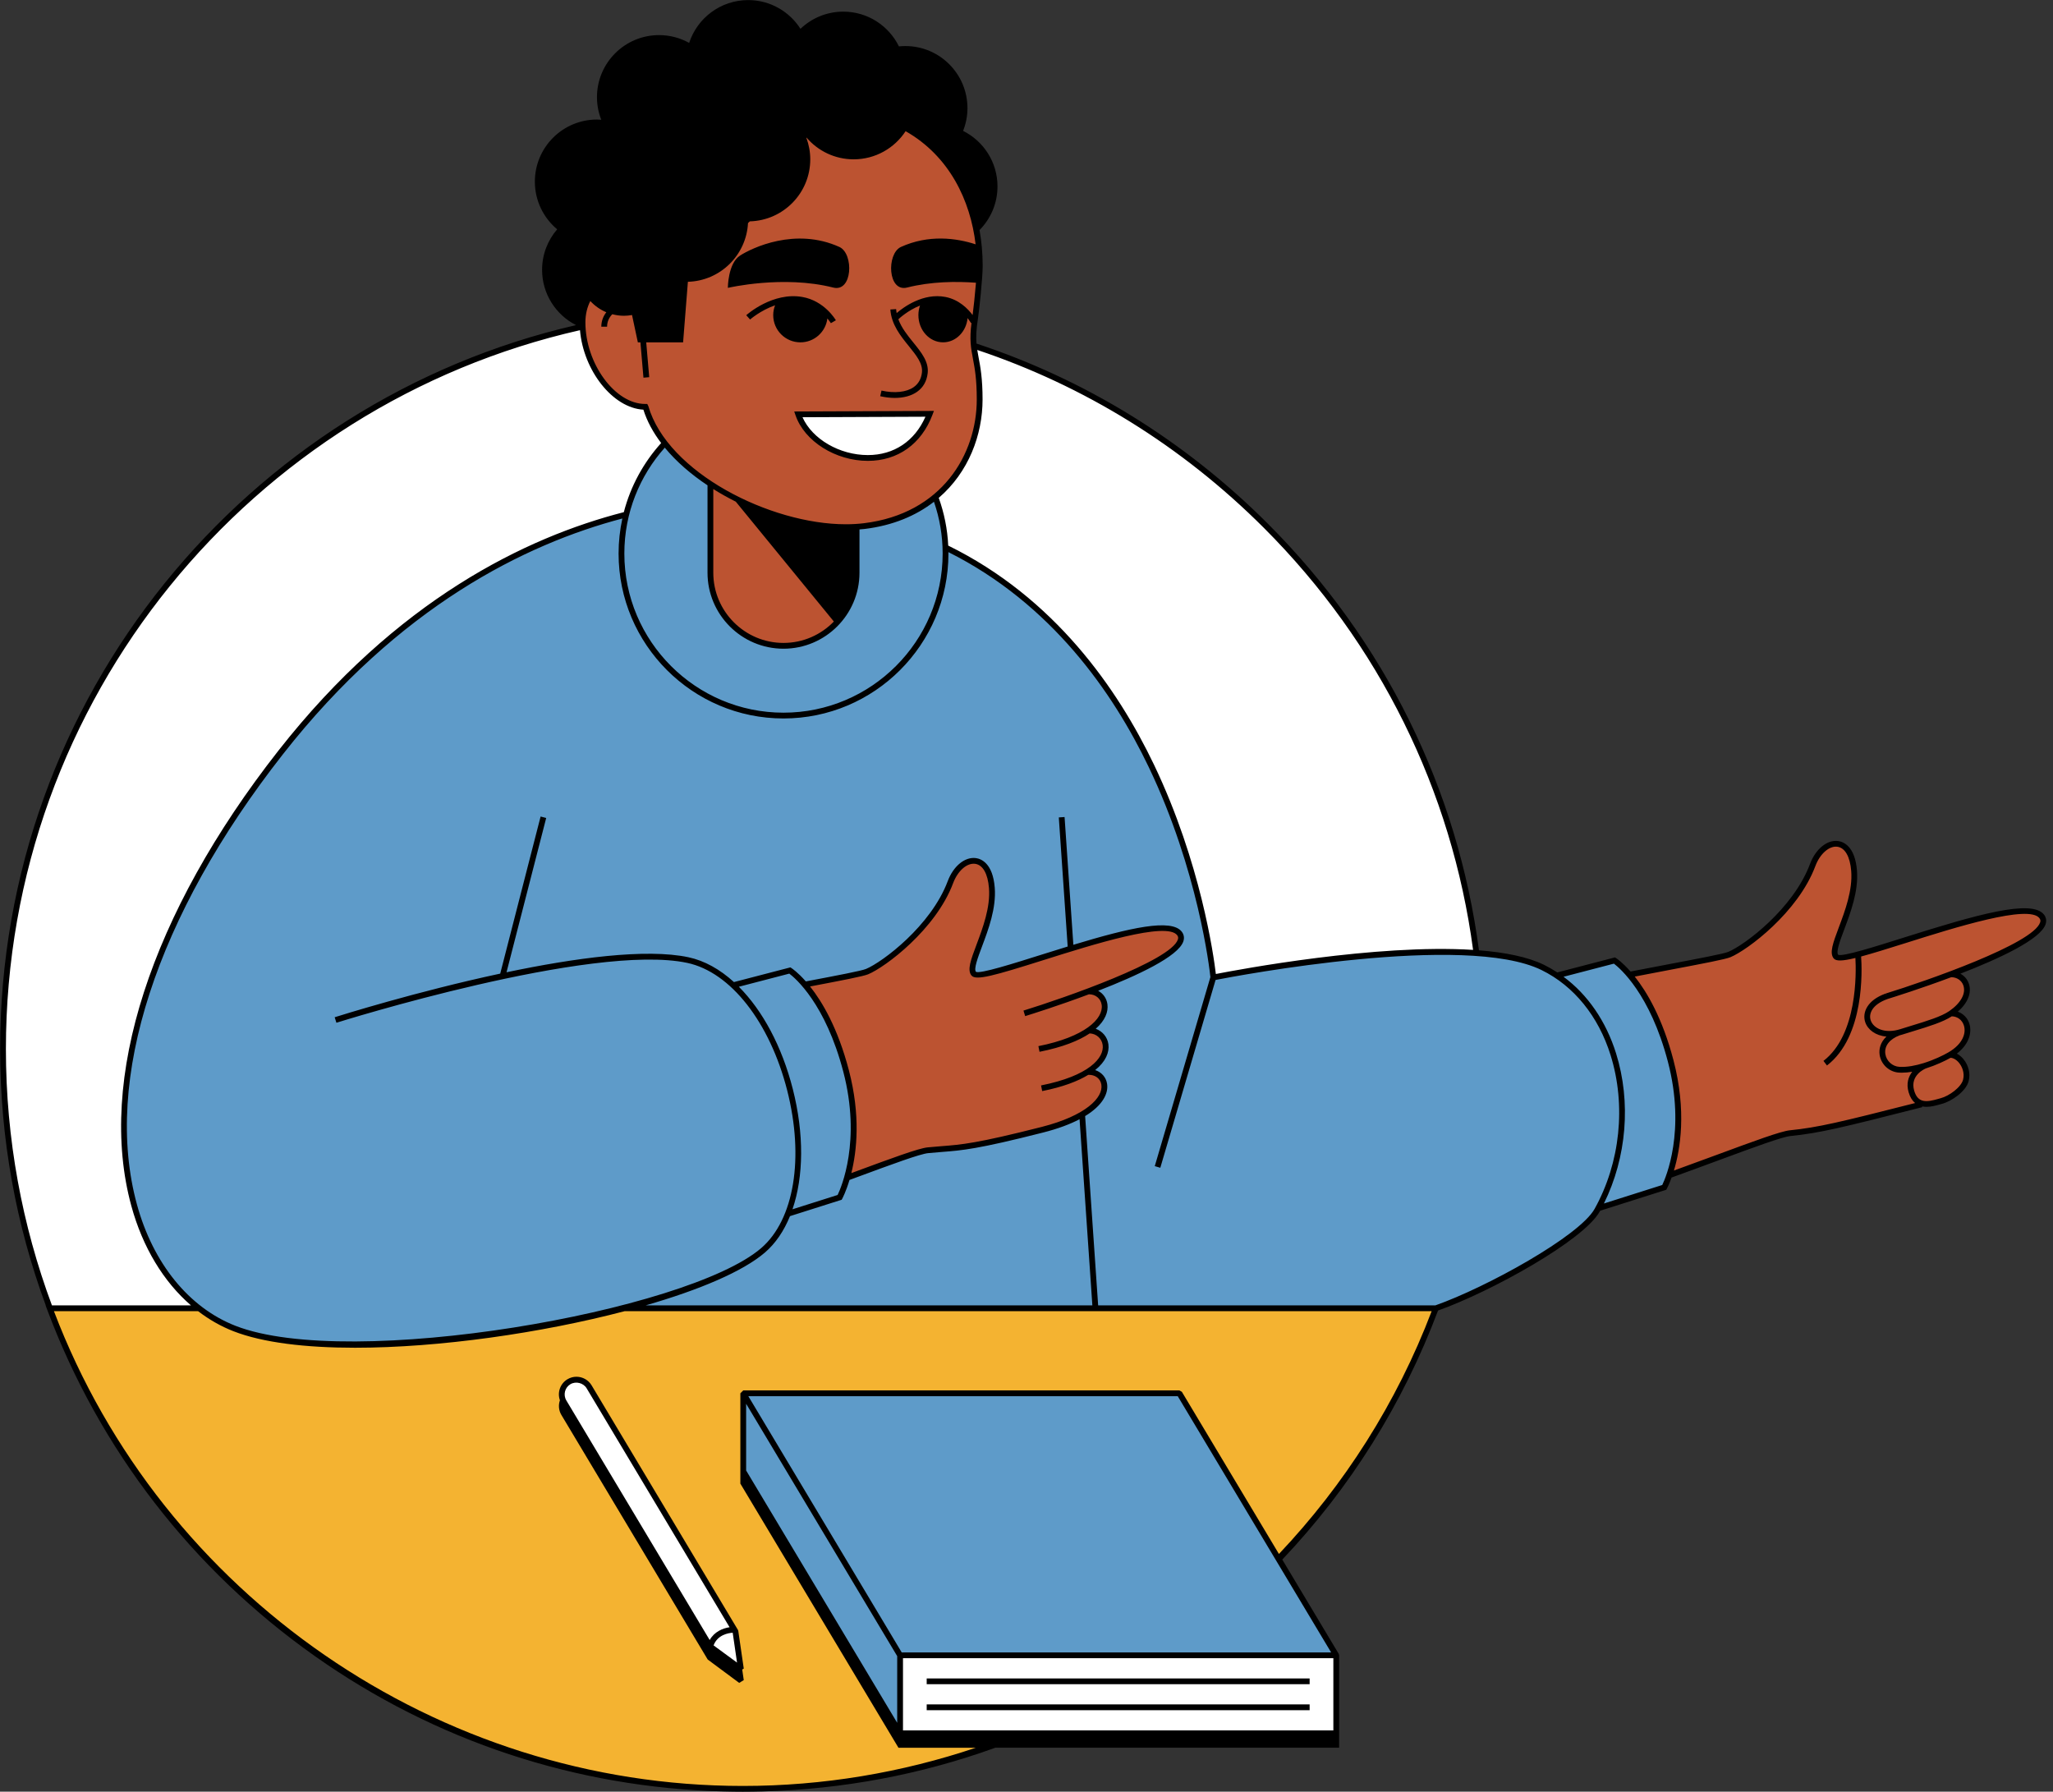 <?xml version="1.0" encoding="UTF-8" standalone="no"?><svg xmlns="http://www.w3.org/2000/svg" xmlns:xlink="http://www.w3.org/1999/xlink" fill="#000000" height="437.8" preserveAspectRatio="xMidYMid meet" version="1" viewBox="552.5 -0.8 501.7 437.8" width="501.7" zoomAndPan="magnify"><rect x="552.5" y="-0.8" width="501.7" height="437.8" fill="#333333" stroke="none"/><g id="change1_1"><path d="M1051.727,224.819c-0.521,1.603-3.865,5.249-20.411,11.66l-1.413,0.548l1.333,0.721 c0.816,0.442,1.43,1.153,1.727,2.003c0.675,1.93-0.228,4.166-2.475,6.135l-0.895,0.783l1.119,0.402 c1.161,0.417,2.037,1.342,2.403,2.537c0.519,1.696,0.046,4.295-2.839,6.502l-0.879,0.673l0.985,0.506 c0.493,0.253,0.971,0.647,1.382,1.142c1.132,1.361,1.563,3.142,1.153,4.76c-0.575,2.278-3.933,4.516-5.991,5.055l-0.6,0.166 c-0.828,0.236-1.957,0.558-3.05,0.558c-0.297,0-0.61-0.034-0.932-0.102l-1.098-0.229l0.153,0.605 c-19.027,4.842-24.4,6.153-31.436,6.861c-2.123,0.212-8.563,2.59-17.478,5.881l-0.103,0.038c-3.608,1.333-7.527,2.78-11.623,4.257 l-0.31,0.111l-0.111,0.31c-0.605,1.68-1.106,2.606-1.128,2.645l-16.164,5.127l-0.239,0.45c-3.808,6.844-26.396,19.331-39.122,23.858 l-0.307,0.108l-0.114,0.305c-8.532,22.692-21.289,43.088-37.915,60.619l-0.365,0.385l14.012,23.405l0.05,0.18l-0.002,21.783h-83.421 l-0.115,0.042c-18.128,6.555-37.206,10.134-56.705,10.638l-0.123,0.004c-1.604,0.04-3.131,0.066-4.662,0.066 c-1.53,0-3.058-0.026-4.583-0.064l-0.199-0.005c-35.81-0.927-70.169-12.311-99.366-32.921 c-29.902-21.108-52.454-50.307-65.218-84.436l-0.314-0.952c-7.372-19.979-11.109-40.979-11.109-62.416 c0-41.08,14.212-81.323,40.019-113.317c25.427-31.522,61.002-53.852,100.174-62.874l1.873-0.432l-1.712-0.874 c-4.879-2.491-7.909-7.43-7.909-12.889c0-3.458,1.249-6.811,3.519-9.441l0.464-0.538l-0.545-0.456 c-3.307-2.763-5.202-6.812-5.202-11.11c0-7.982,6.493-14.475,14.476-14.475c0.285,0,0.565,0.021,0.846,0.04l1.256,0.086 l-0.401-1.029c-0.664-1.698-1-3.466-1-5.255c0-7.982,6.493-14.476,14.476-14.476c2.448,0,4.873,0.628,7.013,1.815l0.742,0.412 l0.263-0.807c1.951-5.969,7.479-9.979,13.755-9.979c4.953,0,9.511,2.502,12.192,6.694l0.458,0.715l0.614-0.585 c2.71-2.58,6.251-4.001,9.973-4.001c5.546,0,10.52,3.103,12.979,8.098l0.215,0.437l0.484-0.05c0.499-0.051,1.003-0.077,1.497-0.077 c7.982,0,14.476,6.494,14.476,14.475c0,1.805-0.341,3.587-1.015,5.298l-0.234,0.596l0.572,0.287 c4.944,2.474,8.016,7.433,8.016,12.94c0,3.834-1.487,7.449-4.188,10.179l-0.257,0.259l0.065,0.358c0.496,2.743,0.751,5.63,0.76,8.58 c0.008,2.928-0.858,10.966-1.131,12.692c-0.412,2.58-0.529,4.552-0.38,6.393l0.037,0.462l0.44,0.146 c26.833,8.861,50.703,23.619,70.948,43.865c28.392,28.391,46.154,64.292,51.368,103.82l0.074,0.562l0.565,0.044 c6.762,0.531,12.034,1.707,15.671,3.495c1.047,0.514,2.105,1.119,3.146,1.796l0.259,0.169l14.103-3.668 c0.059,0.038,1.438,0.934,3.392,3.157l0.265,0.302l0.395-0.077c3.362-0.652,6.533-1.254,9.403-1.799 c8.573-1.629,13.479-2.573,14.607-3.043c4.107-1.713,16.194-10.733,20.363-21.868c1.164-3.11,3.444-5.2,5.675-5.2 c0.161,0,0.323,0.011,0.484,0.033c1.047,0.147,3.534,1.082,3.969,6.562c0.389,4.881-1.527,9.989-3.067,14.093 c-1.408,3.753-2.165,5.923-1.36,6.889l0.096,0.114l0.133,0.065c0.197,0.097,0.439,0.142,0.764,0.142 c2.16,0,9.143-2.204,15.895-4.334c11.898-3.754,23.021-7.106,29.091-7.106c2.215,0,3.667,0.44,4.316,1.308 C1051.838,223.643,1051.927,224.207,1051.727,224.819z" fill="#ffffff"/></g><g id="change2_1"><path d="M960.778,258.467c-2.892-11.061-7.103-17.583-10.1-21.094c-2.123-2.487-3.637-3.466-3.637-3.466 l-14.093,3.668c-1.084-0.719-2.219-1.378-3.412-1.965c-4.03-1.981-9.723-3.06-16.242-3.523c-25.716-1.826-64.283,5.955-64.283,5.955 s-7.321-77.092-65.485-105.133c-0.165-4.296-1.009-8.416-2.437-12.255c-4.372,3.62-10.125,6.215-17.373,7.097 c-0.62,0.076-1.251,0.134-1.889,0.176c0,5.835,0,10.221,0,11.22c0,9.865-7.997,17.862-17.862,17.862s-17.862-7.997-17.862-17.862 c0-1.543,0-11.149,0-21.718c-4.399-2.896-8.236-6.267-11.118-9.946c-4.474,4.805-7.769,10.72-9.42,17.292 c-23.786,6-55.378,21.182-84.48,58.287c-50.774,64.737-43.963,117.257-19.957,135.822c2.692,2.082,5.596,3.744,8.663,4.941 c19.492,7.607,63.064,3.397,95-4.941H903.38c12.774-4.472,35.557-17.008,39.425-23.963c0.083-0.15,0.157-0.304,0.239-0.455 l16.165-5.126c0,0,0.556-1.029,1.22-2.947C962.036,281.746,964.275,271.844,960.778,258.467z M818.414,241.452 c3.939-0.215,6.614,5.061,0.144,9.553c4.023-0.081,6.961,5.57-0.265,10.125l0.01,0.01c5.499-0.354,8.376,9.17-11.055,14.115 c-19.43,4.944-20.828,4.297-27.989,5.017c-2.306,0.232-9.843,3.066-19.768,6.727c1.474-5.169,2.862-14.28-0.228-26.097 c-2.898-11.083-7.12-17.61-10.118-21.116c8.175-1.553,14.043-2.661,15.255-3.167c3.97-1.657,16.178-10.686,20.366-21.871 c2.435-6.502,9.386-7.815,10.117,1.393c0.706,8.881-6.305,18.736-4.427,20.986c2.206,2.644,45.552-16.15,50.294-9.811 C843.525,231.027,830.062,237.072,818.414,241.452z M864.961,380.168l14.08,23.519H772.458v19.049l-38.33-64.027V339.66H840.71 L864.961,380.168z" fill="#5e9bc9"/></g><g id="change3_1"><path d="M1029.123,237.279c3.938-0.215,6.614,5.061,0.144,9.553c4.023-0.081,6.961,5.57-0.265,10.125l0.01,0.01 c5.497-0.354,7.17,11.629-6.931,12.101c-19.43,4.945-24.951,6.313-32.113,7.033c-3.016,0.303-14.977,5.057-29.538,10.294 c1.607-4.648,3.846-14.551,0.349-27.927c-2.892-11.061-7.103-17.583-10.1-21.094c12.76-2.478,22.801-4.244,24.43-4.924 c3.97-1.657,16.178-10.686,20.366-21.871c2.435-6.502,9.386-7.815,10.117,1.393c0.706,8.881-6.305,18.736-4.427,20.986 c2.206,2.644,45.552-16.15,50.294-9.811C1054.235,226.855,1040.771,232.9,1029.123,237.279z M790.456,237.128 c-1.878-2.25,5.133-12.105,4.427-20.986c-0.731-9.208-7.682-7.896-10.117-1.393c-4.188,11.185-16.397,20.214-20.366,21.871 c-1.212,0.506-7.08,1.613-15.255,3.167c2.998,3.506,7.22,10.033,10.118,21.116c3.09,11.817,1.702,20.928,0.228,26.097 c9.926-3.661,17.462-6.495,19.768-6.727c7.161-0.72,8.559-0.073,27.989-5.017c19.43-4.945,16.553-14.47,11.055-14.115l-0.01-0.01 c7.226-4.554,4.289-10.205,0.265-10.125c6.47-4.492,3.795-9.767-0.144-9.553c11.648-4.38,25.111-10.425,22.336-14.135 C836.008,220.979,792.662,239.772,790.456,237.128z M743.966,157.011c-9.865,0-17.862-7.997-17.862-17.862 c0-1.543,0-11.149,0-21.718c-4.399-2.896-8.236-6.267-11.118-9.946c-2.193-2.8-3.838-5.778-4.73-8.87 c-7.786,0.095-14.898-9.818-15.374-19.616c-0.017-0.346-0.027-0.692-0.027-1.037c0-9.134,8.484-13.058,14.554-10.573 c1.426-21.754,10.842-41.758,43.776-41.758c26.003,0,38.691,17.756,38.751,38.497c0.008,2.932-0.861,10.983-1.129,12.691 c-0.502,3.147-0.52,5.158-0.33,6.923c0.354,3.294,1.431,5.728,1.431,13.073c0,8.685-3.436,17.727-10.819,23.841 c-4.372,3.62-10.125,6.215-17.373,7.097c-0.62,0.076-1.251,0.134-1.889,0.176c0,5.835,0,10.221,0,11.22 C761.828,149.014,753.831,157.011,743.966,157.011z M779.704,100.319l-32.13,0.131C751.441,111.738,773.24,117.363,779.704,100.319z" fill="#bc5331"/></g><g id="change4_1"><path d="M903.38,318.886H704.793c-31.936,8.338-75.508,12.548-95,4.941c-3.067-1.197-5.971-2.859-8.663-4.941 h-36.463h-0.005c0.128,0.342,0.263,0.68,0.393,1.02c0.471,1.236,0.956,2.465,1.453,3.688c0.243,0.598,0.483,1.197,0.732,1.792 c0.252,0.6,0.512,1.196,0.77,1.794c0.274,0.633,0.549,1.266,0.829,1.895c0.249,0.56,0.502,1.117,0.757,1.674 c0.326,0.711,0.658,1.419,0.992,2.125c0.223,0.47,0.443,0.942,0.67,1.41c0.555,1.145,1.119,2.284,1.697,3.416 c0.123,0.24,0.25,0.477,0.374,0.716c0.493,0.954,0.993,1.904,1.503,2.848c0.195,0.362,0.394,0.722,0.592,1.082 c0.473,0.862,0.953,1.72,1.439,2.574c0.18,0.316,0.359,0.633,0.541,0.947c0.65,1.125,1.309,2.243,1.982,3.353 c0.01,0.017,0.02,0.034,0.03,0.051c0.728,1.198,1.471,2.385,2.225,3.564c0.093,0.146,0.189,0.29,0.282,0.435 c0.653,1.014,1.316,2.02,1.988,3.02c0.135,0.2,0.27,0.4,0.405,0.6c0.717,1.058,1.444,2.108,2.183,3.15 c0.043,0.06,0.085,0.121,0.127,0.181c1.645,2.312,3.344,4.582,5.093,6.811c0.065,0.083,0.131,0.166,0.197,0.249 c0.828,1.052,1.668,2.095,2.519,3.127c0.046,0.056,0.092,0.112,0.138,0.168c2.733,3.31,5.582,6.519,8.541,9.625 c0.029,0.03,0.058,0.061,0.087,0.091c13.955,14.629,30.338,26.919,48.506,36.225c0.008,0.004,0.016,0.008,0.024,0.012 c3.885,1.989,7.85,3.842,11.892,5.552c0.023,0.01,0.047,0.02,0.071,0.03c5.355,2.263,10.842,4.275,16.447,6.023 c0.076,0.024,0.151,0.047,0.227,0.071c4.17,1.294,8.405,2.441,12.699,3.436c0.099,0.023,0.198,0.045,0.297,0.068 c1.368,0.314,2.742,0.614,4.122,0.897c0.052,0.011,0.104,0.022,0.156,0.033c2.908,0.594,5.84,1.118,8.797,1.571 c0.053,0.008,0.107,0.016,0.16,0.024c1.385,0.211,2.774,0.404,4.169,0.583c0.139,0.018,0.279,0.036,0.418,0.054 c4.395,0.554,8.839,0.95,13.326,1.182c0.156,0.008,0.313,0.015,0.469,0.023c1.391,0.069,2.787,0.122,4.186,0.159 c0.095,0.003,0.189,0.006,0.284,0.008c1.52,0.038,3.042,0.063,4.571,0.063s3.051-0.026,4.571-0.063 c0.095-0.002,0.189-0.006,0.284-0.008c1.4-0.037,2.795-0.091,4.186-0.159c0.156-0.008,0.313-0.015,0.469-0.023 c4.487-0.233,8.931-0.629,13.325-1.182c0.14-0.018,0.279-0.036,0.419-0.054c1.394-0.179,2.784-0.373,4.168-0.583 c0.053-0.008,0.107-0.016,0.16-0.024c2.956-0.453,5.889-0.977,8.796-1.571c0.053-0.011,0.105-0.022,0.158-0.033 c1.379-0.283,2.753-0.583,4.12-0.897c0.099-0.023,0.199-0.045,0.298-0.068c4.294-0.994,8.529-2.142,12.699-3.436 c0.075-0.023,0.15-0.047,0.224-0.07c5.089-1.587,10.084-3.388,14.969-5.401h-30.411l-38.33-64.027V339.66H840.71l24.251,40.508 c2.946-3.094,5.784-6.292,8.507-9.589c0.046-0.056,0.092-0.112,0.138-0.168c0.851-1.033,1.69-2.076,2.519-3.127 c0.065-0.083,0.132-0.166,0.197-0.249c1.749-2.229,3.448-4.499,5.093-6.811c0.043-0.06,0.085-0.121,0.127-0.181 c0.739-1.042,1.466-2.092,2.183-3.15c0.135-0.2,0.27-0.399,0.405-0.599c0.674-1.002,1.338-2.01,1.992-3.026 c0.092-0.143,0.185-0.284,0.277-0.427c0.755-1.18,1.499-2.368,2.227-3.567c0.01-0.017,0.02-0.034,0.03-0.051 c0.673-1.109,1.332-2.228,1.982-3.353c0.182-0.315,0.361-0.631,0.541-0.947c0.487-0.854,0.966-1.712,1.439-2.574 c0.198-0.361,0.396-0.72,0.592-1.082c0.509-0.944,1.01-1.894,1.503-2.848c0.124-0.239,0.251-0.476,0.374-0.716 c0.578-1.131,1.143-2.271,1.697-3.416c0.227-0.468,0.447-0.94,0.67-1.41c0.335-0.706,0.666-1.414,0.992-2.125 c0.255-0.557,0.507-1.114,0.757-1.674c0.281-0.63,0.556-1.262,0.829-1.895c0.258-0.597,0.518-1.193,0.77-1.794 c0.249-0.595,0.489-1.194,0.732-1.792c0.497-1.223,0.982-2.452,1.453-3.688C903.117,319.566,903.253,319.228,903.38,318.886 L903.38,318.886z M726.048,401.524l-35.757-59.762c-1.019-1.704-0.466-3.91,1.238-4.931c0.579-0.346,1.215-0.511,1.844-0.511 c1.223,0,2.414,0.624,3.087,1.749l35.756,59.762l1.337,9.196L726.048,401.524z" fill="#f4b331"/></g><g id="change5_1"><path d="M1052.023,222.722c-2.939-3.924-16.58-0.003-34.112,5.53c-7.092,2.237-15.136,4.779-16.205,4.252 c-0.583-0.699,0.464-3.493,1.478-6.194c1.564-4.17,3.511-9.361,3.11-14.395c-0.476-5.986-3.356-7.029-4.571-7.2 c-2.713-0.375-5.532,1.933-6.91,5.614c-4.094,10.933-15.949,19.788-19.977,21.467c-1.112,0.463-7.008,1.584-14.47,3.001 c-2.871,0.545-6.043,1.148-9.406,1.8c-1.971-2.243-3.393-3.191-3.537-3.284l-0.261-0.168l-14.097,3.669 c-1.036-0.675-2.108-1.292-3.22-1.838c-4.002-1.967-9.569-3.065-15.925-3.564c-5.19-39.339-23.039-75.695-51.567-104.224 c-20.346-20.346-44.673-35.266-71.223-44.034c-0.13-1.601-0.07-3.447,0.374-6.228c0.275-1.745,1.148-9.858,1.139-12.803 c-0.009-3.044-0.273-5.949-0.771-8.703c2.713-2.742,4.39-6.509,4.39-10.671c0-5.944-3.425-11.076-8.403-13.566 c0.678-1.722,1.063-3.591,1.063-5.554c0-8.381-6.794-15.176-15.176-15.176c-0.53,0-1.053,0.028-1.568,0.081 c-2.474-5.024-7.629-8.489-13.607-8.489c-4.057,0-7.733,1.601-10.455,4.194c-2.696-4.216-7.407-7.018-12.783-7.018 c-6.734,0-12.436,4.39-14.42,10.462c-2.179-1.21-4.684-1.904-7.353-1.904c-8.381,0-15.176,6.794-15.176,15.176 c0,1.946,0.38,3.8,1.047,5.51c-0.348-0.024-0.694-0.053-1.047-0.053c-8.381,0-15.176,6.794-15.176,15.176 c0,4.681,2.122,8.863,5.453,11.647c-2.293,2.658-3.688,6.112-3.688,9.898c0,5.9,3.374,11.002,8.291,13.512 c-80.516,18.545-140.735,90.808-140.735,176.873c0,22.012,3.943,43.12,11.153,62.659h-0.039l0.354,0.954 c12.812,34.262,35.452,63.572,65.47,84.763c29.387,20.745,63.781,32.117,99.749,33.048c0.068,0.002,0.135,0.004,0.203,0.006 c1.531,0.038,3.064,0.064,4.6,0.064s3.069-0.026,4.6-0.064c0.068-0.002,0.135-0.004,0.203-0.006 c19.63-0.508,38.791-4.123,56.925-10.68h83.998l0.001-19.95l0,0l0-2.628l-0.1-0.363l-13.788-23.03 c16.56-17.461,29.49-38.056,38.062-60.855c12.953-4.607,35.582-17.136,39.497-24.174c0.039-0.07,0.072-0.142,0.11-0.212 l16.162-5.125l0.137-0.25c0.072-0.132,0.571-1.079,1.171-2.742c4.112-1.483,8.047-2.936,11.667-4.273 c8.565-3.162,15.329-5.661,17.369-5.866c7.159-0.72,12.588-2.055,32.216-7.051l-0.05-0.196c0.354,0.074,0.714,0.116,1.075,0.116 c1.184,0,2.363-0.333,3.237-0.583l0.59-0.164c2.276-0.596,5.846-3,6.492-5.559c0.464-1.835-0.02-3.847-1.294-5.38 c-0.479-0.577-1.027-1.023-1.6-1.317c3.141-2.403,3.674-5.328,3.082-7.262c-0.444-1.453-1.503-2.512-2.836-2.991 c2.456-2.151,3.457-4.653,2.675-6.892c-0.37-1.056-1.115-1.879-2.055-2.388c9.588-3.715,19.621-8.397,20.824-12.096 C1052.663,224.206,1052.534,223.405,1052.023,222.722z M861.356,128.187c28.236,28.236,45.928,64.202,51.127,103.124 c-23.667-1.502-57.166,4.778-62.858,5.89c-0.528-4.438-3.686-27.227-15.102-51.11c-8.909-18.635-24.381-40.851-50.301-53.573 c-0.194-4.074-0.997-7.989-2.317-11.661c7.3-6.274,10.709-15.388,10.709-24.044c0-5.164-0.536-7.987-0.967-10.256 c-0.122-0.641-0.235-1.242-0.33-1.845C817.415,93.44,841.33,108.162,861.356,128.187z M743.967,157.717 c10.239,0,18.568-8.329,18.569-18.568v-10.583c0.424-0.036,0.855-0.063,1.266-0.113c6.962-0.847,12.574-3.264,16.935-6.642 c1.368,3.967,2.122,8.218,2.122,12.644c0,21.445-17.446,38.892-38.892,38.892s-38.892-17.447-38.892-38.892 c0-9.925,3.742-18.988,9.882-25.867c2.797,3.401,6.386,6.505,10.442,9.205v21.356C725.4,149.388,733.729,157.717,743.967,157.717z M726.811,139.148v-20.444c1.765,1.106,3.604,2.136,5.498,3.083l23.964,29.287c-3.12,3.219-7.48,5.229-12.306,5.229 C734.508,156.304,726.811,148.607,726.811,139.148z M696.76,72.761c1.086,1.171,2.412,2.115,3.909,2.739 c-0.783,0.989-1.225,2.207-1.225,3.53h1.412c0-1.176,0.466-2.243,1.278-3.047c0.911,0.239,1.862,0.379,2.848,0.379 c0.674,0,1.33-0.07,1.971-0.184l1.421,6.674h0.629l0.742,8.635l1.407-0.123l-0.731-8.512h9.011l1.171-14.794 c7.903-0.23,14.276-6.491,14.69-14.346c0.152-0.141,0.303-0.281,0.454-0.424c8.188-0.221,14.762-6.913,14.762-15.155 c0-1.859-0.351-3.632-0.962-5.278c0.025-0.001,0.049-0.005,0.074-0.005c2.783,3.23,6.894,5.283,11.492,5.283 c5.315,0,9.985-2.738,12.696-6.875c10.724,6.092,15.85,16.975,17.105,27.642c-4.77-1.557-11.505-2.429-18.29,0.662 c-3.515,1.698-3.19,11.116,1.567,9.897c5.853-1.484,11.997-1.53,16.813-1.172c-0.241,2.955-0.612,6.352-0.82,7.898 c-1.111-1.484-3.31-3.78-6.647-4.421c-5.451-1.052-10.268,2.526-11.915,3.937c-0.058-0.317-0.11-0.636-0.131-0.967l-1.409,0.09 c0.239,3.675,2.506,6.475,4.506,8.946c1.859,2.298,3.466,4.282,3.21,6.47c-0.179,1.544-0.853,2.737-2.002,3.55 c-1.773,1.255-4.718,1.573-7.879,0.85l-0.315,1.376c1.237,0.282,2.435,0.422,3.563,0.422c2.153,0,4.047-0.508,5.446-1.496 c1.492-1.053,2.363-2.581,2.59-4.54c0.323-2.778-1.543-5.081-3.517-7.52c-1.425-1.759-2.876-3.566-3.648-5.659 c0.201-0.192,2.317-2.173,5.291-3.359c-0.25,0.729-0.393,1.517-0.393,2.342c0,3.67,2.7,6.645,6.031,6.645 c3.111,0,5.67-2.596,5.994-5.928c0.535,0.693,0.816,1.207,0.824,1.221l0.128-0.067c-0.528,4.12-0.139,6.194,0.345,8.745 c0.443,2.325,0.943,4.962,0.943,9.992c0,13.38-8.525,27.919-27.57,30.237c-1.406,0.171-2.897,0.258-4.428,0.258 c-18.47,0-43.579-12.62-48.268-28.89l-0.258-0.51h-0.532c-7.36,0-14.584-9.882-14.584-19.948 C695.561,75.951,696.013,74.218,696.76,72.761z M553.942,255.521c0-85.626,60.077-157.478,140.291-175.639 c0.842,9.846,7.984,19.003,15.494,19.424c0.894,2.846,2.394,5.576,4.343,8.153c-4.29,4.746-7.469,10.514-9.122,16.89 c-23.929,6.151-55.523,21.439-84.418,58.28c-31.265,39.863-44.362,80.409-35.934,111.245c2.767,10.122,7.873,18.522,14.575,24.306 h-33.976C557.925,298.656,553.942,277.546,553.942,255.521z M878.337,422.03h-0.001h-105.17v-17.638h105.172V422.03z M877.796,402.981H772.859l-37.486-62.615H840.31L877.796,402.981z M771.752,403.88v16.302l-36.918-61.667v-15.325v-0.978 L771.752,403.88z M865.038,378.919l-23.721-39.622l-0.606-0.343H734.13l-0.706,0.706v2.118v16.932v3.018l38.636,64.538h18.915 c-18.082,6.078-37.277,9.338-56.955,9.338c-74.4,0-141.918-46.581-168.339-116.012h35.232c2.665,2.039,5.549,3.694,8.622,4.893 c7.219,2.818,17.725,4.04,29.729,4.04c20.585,0,45.56-3.601,65.881-8.933H902.36C893.825,342.02,880.996,362.06,865.038,378.919z M789.912,237.577c1.081,1.292,5.463,0.055,17.717-3.812c11.94-3.766,29.991-9.461,32.556-6.029 c0.239,0.319,0.287,0.637,0.158,1.032c-1.701,5.227-27.816,14.316-37.734,17.375l0.416,1.35c1.56-0.481,8.215-2.567,15.581-5.332 c1.611-0.015,2.916,1.049,3.119,2.614c0.443,3.388-4.166,7.811-15.469,10.054l0.275,1.383c5.656-1.122,9.623-2.723,12.263-4.495 c1.619,0.06,2.961,1.233,3.172,2.851c0.405,3.09-3.296,7.527-15.058,9.861l0.275,1.383c5.05-1.002,8.704-2.404,11.264-3.97 c1.674-0.063,2.96,0.903,3.195,2.388c0.503,3.172-3.809,7.598-14.57,10.336c-15.877,4.042-19.651,4.332-24.428,4.702 c-1.059,0.082-2.164,0.168-3.459,0.298c-2.221,0.222-8.721,2.623-17.719,5.946c-0.301,0.111-0.614,0.227-0.921,0.34 c1.343-5.404,2.29-14.07-0.601-25.127c-2.698-10.321-6.511-16.733-9.485-20.475c7.825-1.487,12.99-2.475,14.21-2.984 c4.188-1.746,16.51-10.938,20.755-22.275c1.129-3.01,3.388-4.993,5.394-4.709c1.858,0.261,3.083,2.415,3.361,5.912 c0.374,4.721-1.512,9.748-3.027,13.788C789.737,233.754,788.803,236.247,789.912,237.577z M758.58,261.082 c4.424,16.92-0.524,28.323-1.383,30.114l-11.035,3.499c2.732-7.98,2.875-18.415,0.07-29.416 c-2.658-10.422-7.388-19.164-13.175-24.961l12.326-3.209C746.809,238.179,754.219,244.405,758.58,261.082z M758.178,292.366 l0.137-0.25c0.095-0.175,0.939-1.773,1.777-4.589c0.63-0.233,1.253-0.462,1.866-0.689c8.565-3.162,15.329-5.661,17.371-5.866 c1.282-0.128,2.38-0.213,3.428-0.295c4.845-0.374,8.672-0.671,24.666-4.742c3.697-0.941,6.614-2.054,8.894-3.248l3.128,45.493 H710.271c13.104-3.783,23.75-8.276,29.151-12.915c2.604-2.237,4.655-5.275,6.128-8.895L758.178,292.366z M942.189,294.578 c-3.726,6.696-26.506,19.224-38.933,23.602h-82.398l-3.181-46.261c4.306-2.627,5.735-5.548,5.362-7.908 c-0.255-1.612-1.391-2.834-2.905-3.334c2.59-2.078,3.489-4.334,3.234-6.292c-0.235-1.788-1.473-3.215-3.102-3.8 c2.293-2,3.105-4.129,2.861-5.991c-0.189-1.452-1.055-2.636-2.26-3.293c9.587-3.715,19.617-8.396,20.819-12.094 c0.27-0.83,0.141-1.63-0.37-2.314c-2.497-3.336-12.734-1.001-26.516,3.172l-2.146-31.219l-1.409,0.096l2.169,31.545 c-2.005,0.614-4.078,1.262-6.209,1.934c-7.091,2.239-15.13,4.774-16.206,4.253c-0.583-0.699,0.464-3.492,1.478-6.194 c1.564-4.17,3.512-9.361,3.111-14.395c-0.476-5.984-3.356-7.027-4.571-7.198c-2.699-0.387-5.532,1.931-6.912,5.613 c-4.095,10.935-15.949,19.788-19.977,21.467c-1.112,0.464-7.008,1.584-14.473,3.003c-0.075,0.014-0.154,0.029-0.229,0.044 c-1.961-2.228-3.375-3.17-3.519-3.262l-0.261-0.168l-13.788,3.589c-3.434-3.122-7.199-5.229-11.102-6.062 c-10.407-2.225-27.916,0.195-44.474,3.669l9.694-37.704l-1.367-0.352l-9.868,38.382c-20.454,4.386-39.062,10.223-40.457,10.664 l0.425,1.345c0.621-0.195,62.49-19.59,85.753-14.624c10.576,2.259,20.155,14.481,24.402,31.137 c4.204,16.496,1.708,31.633-6.364,38.566c-18.084,15.536-100.496,29.885-128.452,18.976c-11.368-4.437-20.15-15.25-24.09-29.668 c-8.309-30.399,4.697-70.494,35.683-110.001c28.386-36.193,59.357-51.397,82.946-57.602c-0.599,2.76-0.923,5.621-0.923,8.558 c0,22.223,18.081,40.304,40.304,40.304s40.304-18.079,40.304-40.304c0-0.115-0.008-0.229-0.009-0.344 c25.164,12.603,40.245,34.316,48.969,52.551c12.064,25.217,14.835,49.188,15.058,51.286l-13.596,46.201l1.354,0.398l13.505-45.893 c5.269-1.028,61.021-11.579,79.671-2.412c7.893,3.879,13.88,11.254,16.854,20.767C949.912,269.265,948.457,283.309,942.189,294.578z M958.711,288.759l-14.255,4.52c5.563-11.237,6.692-24.781,2.968-36.688c-2.467-7.885-6.943-14.358-12.835-18.714l12.308-3.204 c1.427,1.078,8.851,7.353,13.196,23.972C964.519,275.566,959.571,286.968,958.711,288.759z M1031.217,258.884 c0.762,0.918,1.429,2.485,1.012,4.132c-0.466,1.841-3.381,3.988-5.483,4.54l-0.617,0.171c-2.758,0.784-4.94,1.131-5.857-2.034 c-1.088-3.75,2.609-5.317,2.861-5.419c2.465-0.778,4.682-1.83,6.024-2.592C1029.785,257.686,1030.586,258.129,1031.217,258.884z M1032.435,249.815c0.541,1.772-0.169,4.419-3.788,6.532c-1.271,0.742-3.525,1.833-6.011,2.612l-0.002-0.006 c-0.018,0.007-0.038,0.017-0.056,0.024c-1.942,0.603-4.022,1.012-5.884,0.913c-1.745-0.095-3.202-1.416-3.464-3.144 c-0.292-1.932,1.019-3.638,3.511-4.563c0.191-0.05,0.382-0.099,0.578-0.161c0.944-0.301,1.887-0.587,2.809-0.87 c3.705-1.133,7.199-2.206,9.339-3.612C1030.875,247.578,1032.015,248.441,1032.435,249.815z M1032.29,239.984 c0.683,1.962-0.596,4.306-3.425,6.269c-1.937,1.344-5.441,2.415-9.151,3.549c-0.927,0.284-1.875,0.573-2.825,0.874 c-3.824,1.211-6.578-0.205-7.236-2.151c-0.52-1.539,0.246-3.827,4.111-5.211l0-0.001c1.607-0.496,8.231-2.575,15.562-5.326 C1030.692,237.983,1031.86,238.756,1032.29,239.984z M1051.051,224.598c-1.701,5.227-27.816,14.316-37.734,17.375l0.208,0.675 l-0.238-0.663c-4.517,1.616-5.753,4.677-4.972,6.991c0.61,1.812,2.499,3.292,5.179,3.515c-1.471,1.374-1.874,3.068-1.661,4.467 c0.361,2.386,2.373,4.211,4.783,4.342c0.209,0.011,0.419,0.017,0.632,0.017c0.829,0,1.688-0.083,2.551-0.227 c-0.934,1.207-1.5,2.871-0.884,4.995c0.368,1.267,0.931,2.098,1.59,2.65c-18.407,4.681-23.725,5.966-30.61,6.657 c-2.221,0.223-8.721,2.623-17.717,5.946c-3.231,1.193-6.813,2.515-10.612,3.887c1.556-5.159,3.132-14.55-0.107-26.937 c-2.693-10.305-6.498-16.712-9.469-20.456c3.077-0.595,5.989-1.148,8.639-1.652c8.131-1.544,13.501-2.565,14.749-3.086 c4.188-1.748,16.51-10.941,20.755-22.275c1.127-3.01,3.408-4.995,5.391-4.709c1.859,0.261,3.084,2.415,3.363,5.912 c0.374,4.721-1.512,9.749-3.027,13.788c-1.414,3.772-2.349,6.265-1.239,7.595c0.578,0.693,2.118,0.652,5.293-0.122 c0.208,3.657,0.52,18.751-7.806,25.154l0.86,1.12c9.207-7.081,8.578-23.287,8.343-26.632c2.657-0.714,6.232-1.818,11.024-3.33 c11.943-3.768,29.993-9.461,32.558-6.029C1051.131,223.885,1051.179,224.203,1051.051,224.598z M746.908,100.679 c2.174,6.345,9.77,11.133,17.67,11.133c7.322,0,13.076-4.097,15.787-11.243l0.364-0.96l-34.142,0.14L746.908,100.679z M778.653,101.028c-2.627,5.973-7.703,9.372-14.074,9.372c-6.929,0-13.586-3.915-15.969-9.248L778.653,101.028z M748.099,82.853 c-3.67,0-6.645-2.975-6.645-6.645c0-0.849,0.165-1.658,0.456-2.405c-3.547,1.232-6.068,3.438-6.107,3.473l-0.94-1.052 c0.263-0.234,6.492-5.717,13.693-4.461c5.398,0.942,8.097,5.506,8.209,5.7l-1.221,0.707c-0.008-0.014-0.299-0.497-0.854-1.158 C754.292,80.303,751.496,82.853,748.099,82.853z M730.369,69.542c0,0,0-5.971,2.977-7.891c2.891-1.863,13.522-7.005,24.326-2.085 c3.516,1.688,3.188,11.103-1.566,9.899C743.866,66.363,730.369,69.542,730.369,69.542z M872.541,410.743h-93.58v-1.412h93.58 V410.743z M872.541,417.092h-93.58v-1.412h93.58V417.092z M693.374,335.613c-0.774,0-1.537,0.212-2.206,0.613 c-1.786,1.07-2.515,3.24-1.841,5.131c-0.393,1.155-0.315,2.464,0.36,3.591l35.757,59.762l7.694,5.709l0.442-0.265l0.003,0.402 v-0.407l0.672-0.402l-0.378-2.597l0.378-0.226l-1.337-9.196l-0.093-0.261l-35.756-59.762 C696.295,336.415,694.88,335.613,693.374,335.613z M732.613,405.461l-5.732-4.201c0.974-2.615,3.639-3.032,4.671-3.093 L732.613,405.461z M725.929,399.952l-35.033-58.551c-0.817-1.368-0.371-3.145,0.995-3.963c1.328-0.795,3.178-0.318,3.964,0.994 l34.935,58.391C729.158,397.062,727.065,397.898,725.929,399.952z"/></g></svg>
